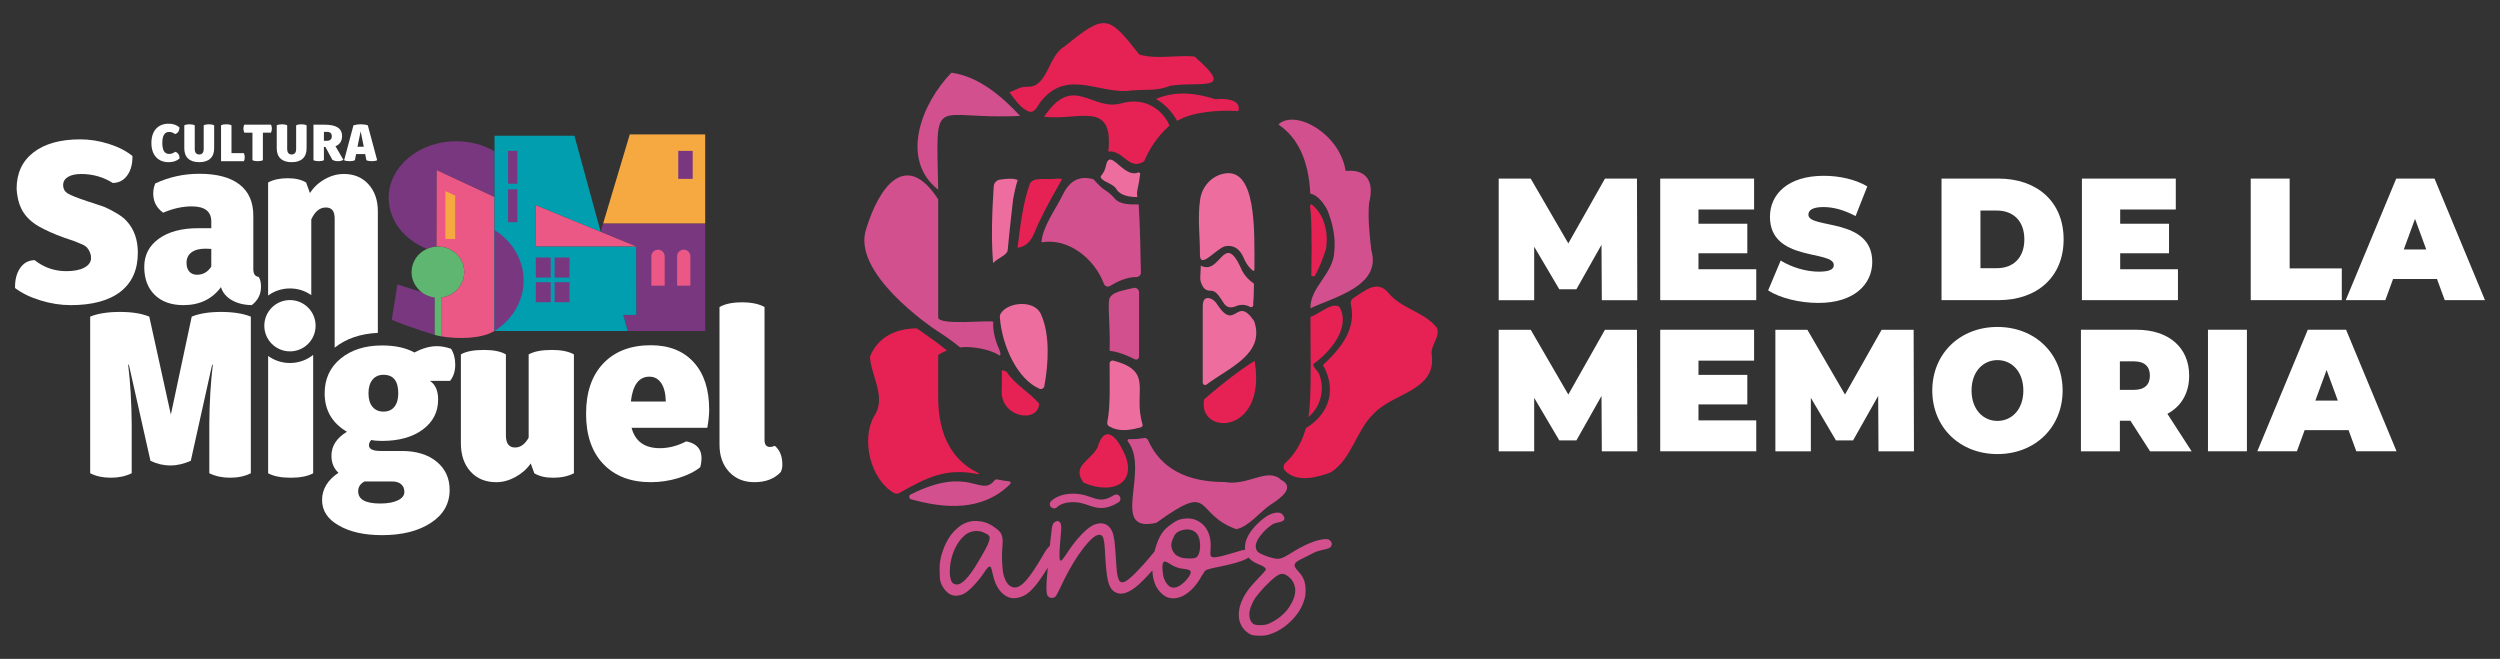 <svg xmlns="http://www.w3.org/2000/svg" id="Capa_6" viewBox="0 0 1383.31 364.57"><rect x="0" y="0" width="1383.31" height="364.57" fill="#333333" stroke="none"/><defs><style>.cls-1{fill:#009eaf;}.cls-2{fill:#ed6d9f;}.cls-3{fill:#fff;}.cls-4{fill:#d3508e;}.cls-5{fill:#78377f;}.cls-6{fill:#eb5886;}.cls-7{fill:#e62154;}.cls-8{fill:#f7a941;}.cls-9{fill:#5fb670;}.cls-10{fill:#cb5782;}</style></defs><path class="cls-4" d="m708.88,265.51c-7.52-7.11-18.25,3.51-31.17,1.22-21.17,0-35.46-7.5-42.45-23.13-.39-.87-1.3-1.4-2.23-1.23-2.76.49-5.56.71-8.36.6-.66-.02-1.02.73-.61,1.25,12.55,15.99-10.65,51.25,15.81,45.03,32.16-23.22,20.07-5.24,44.11,3.54,6.84-1.13,13.48-9.92,19.06-13.53,5.36-3.47,13.93-9.48,5.84-13.76Z"></path><path class="cls-4" d="m628.79,153.29c-5.14,0-10.07,2.2-14.63,4.95-1.24.75-2.83.14-3.34-1.22-5.22-13.97-19.76-25.51-34.51-22.94.43-8.36,7.48-17.76,11.45-25.73,3.53-7.63,8.79-11.62,17.34-9.13,2.28,2.56,4.08,4.59,6.56,6.13,1.96,1.22,3.65,2.78,5.16,4.52,3.04,3.47,8.5,3.24,13.23,3.25.8,12.57.98,25.07,1.24,37.62.03,1.4-1.09,2.54-2.49,2.54Z"></path><path class="cls-10" d="m670.08,143.27s-.05.05-.09.07c.02-.03.07-.04.09-.07Z"></path><path class="cls-4" d="m734.65,116.67c2.77,7.08,4.46,14.76,3.66,22.36.06,0,.12,0,.18-.02,0,.02,0,.04,0,.06-.07,0-.13.01-.2.02-.26,12.22-13.59,19.93-13.15,31.43,13.69-6.31,39.38-12.44,33.65-32.03-1.01-8.66-1.96-17.48-1.26-26.12,3.7-14.38-3.81-18.77-12.95-17.76-3.21-20.85-28-34.39-37.22-25.74,10.8,7.3,16.77,19.93,17.66,38.26,4.37.81,7.87,5.93,9.62,9.54Z"></path><path class="cls-7" d="m685.21,61.47c2.05-6.82-8.6-7.15-12.63-6.53-11.14-3.6-21.8-4.78-33-.22,4.92,2.87,9.04,7.16,11.77,12.17,8.43-4.94,22.46-6.18,33.86-5.42Z"></path><path class="cls-7" d="m519.12,219.94v-23.4c.28-.65,4.24-2.39,4.82-2.65-5.15-4.26-10.68-8.02-16.15-11.86-.15-.1-.28-.22-.4-.34-10.81.02-21.38,4.13-26.04,15.7.72,10.91,9.33,22.71,2.3,32.91-7.28,12.85-2.05,34.94,10.98,42.47.92.53,2.07.53,3,0,15.72-8.9,26.07-14,43.73-10.39.33.07.48-.38.18-.53-14.51-6.87-22.41-20.96-22.41-41.91Z"></path><path class="cls-7" d="m557.01,205.76c-.65-.4-1.36-.7-2.14-.8-.17-.02-.35-.03-.52-.03v9.87c-1.95,15.77,19.64,20.15,20.68,8.65-5.33-6.48-13.44-10.56-18.02-17.68Z"></path><path class="cls-7" d="m660.89,31.26c-10.05-.93-20.77,1.73-30.47-1.07-17.07-21.69-18.71-22.97-41.3-4.54-9.32,5.24-9.39,22.7-20.43,22.34-2-.06-4.01.32-5.8,1.22-1.45.72-2.99,1.28-4.32,1.9,3.1,4.05,6.29,8.99,10.94,10.7,3.33.92,5.17-4.47,6.89-6.22,13.81-16.68,30.13-4.63,47.1-5.22,7.93-1.29,15.95.46,23.69-2.82,16.09-2.91,37.55,4.25,13.71-16.28Z"></path><path class="cls-4" d="m564.44,64.13c-10.05-10.81-22.89-21.84-37.99-23.9-16.21,16.6-28.92,47.66-7.33,64.75-1.05-54.96-3.86-38.4,45.32-40.85Z"></path><path class="cls-4" d="m550.36,265.76c-8,9.76-13.39-8.74-46.44,7.82-1.19.6-1.04,2.36.25,2.71,18.6,5.15,39.34,6.82,54.79-8.44.53-.53.21-1.43-.54-1.51-2.31-.24-4.53-.59-6.66-1.06-.53-.11-1.07.06-1.41.48Z"></path><path class="cls-2" d="m575.13,215.09c1.16.5,2.48-.18,2.71-1.42,2.37-12.5,3.15-28.63-1.72-39.48-3.37-8.54-18.45-7.19-22.38-.73-.4.66-.55,1.44-.49,2.21,1.14,15.54,9.67,34.15,21.88,39.42Z"></path><path class="cls-2" d="m616.03,237.02c4.87,1.77,10.27.78,15.21-.56.73-.2,1.17-.96.95-1.68-5.51-18.08,6.61-29.34-16.18-35.24-1.02-.26-2.03.51-2.04,1.57-.04,9.23.6,23.92-1.28,32.48-.21.97.26,1.97,1.17,2.38.74.33,1.47.68,2.17,1.06Z"></path><path class="cls-10" d="m673.29,224.94c-3.32,4.46-5.92,1.49-7.25-2.8,2.33,1.16,4.7,2.21,7.25,2.8Z"></path><path class="cls-4" d="m614,194.11c4.75.52,9.54,2.5,13.92,4.68,1.08.54,2.35-.25,2.35-1.46v-35.57c0-1.6-1.48-2.78-3.04-2.44-8.04,1.79-11.6,2.67-13.15,5.42-1.44,2.55.28,13.91-.08,29.36Z"></path><path class="cls-7" d="m729.77,206.6c-.67-1.26-4.15-4.53-2.78-5.37,8.94-6.4,20.66-20.01,14.13-31.49-4.31-2.74-11.18,4.07-15.97,5.58-.28,10.69.91,45.61-1.19,55.46,7.09-5.9,9.3-15.73,5.81-24.19Z"></path><path class="cls-7" d="m795.17,181.51c-7.06-9.06-19.7-10.57-26.91-19.45-6.26-7.45-12.85-1.29-19.37,2.83-1.19.75-1.75,2.16-1.42,3.53,3.14,13.33-5.33,24.24-15.44,33.54,7.31,12.96,4.26,26.51-9.45,34.95-2.28,8.06-6.06,14.44-11.31,19.19-1.26,1.14-1.41,3.09-.25,4.33,6.6,6.99,18.54,3.56,25.39.89,11.54-7.27,13.98-23.23,23.79-32.51,10.9-11.72,35.42-12.51,31.88-33.54.15-4.99,4.7-8.78,3.1-13.75Z"></path><path class="cls-7" d="m734.12,132.65c0,.59-.02,1.18-.06,1.77-.03.62-.09,1.24-.16,1.85-.05.42-.1.82-.17,1.23,0,.05-.01.11-.02.16-.05.53-.19.93-.4,1.23-1.29,3.93-2.77,7.99-4.72,11.75l-1.22,2.26h0c-.11-.05-.23-.08-.35-.08h-.04c-.14,0-.29,0-.43,0-.07-.01-.13-.01-.19-.02t-.05-.01s-.06-.01-.09-.02c-.21-.04-.42-.1-.63-.15.13-4.41.02-8.85.14-13.24,0-.03,0-.07,0-.1-.03-.53-.04-1.03.04-1.46,0-.01,0-.02,0-.02,0-.32.01-.64.03-.96-.02,0-.04,0-.06.02,0-1.56-.15-3.12-.05-4.6v-.03c-.04-6.23-.05-12.49-.84-18.66.23-.13.45-.27.68-.4.01-.01.02-.01.03-.02.04-.03.08-.06.12-.09h.01c.37.28.72.58,1.06.89.35.31.67.63.99.96,2.22,2.3,3.81,5.1,4.85,8.13.26.75.49,1.52.67,2.3.59,2.38.87,4.86.86,7.31Z"></path><path class="cls-2" d="m630.33,100.14c.13-1.26.32-2.5.56-3.72.14-.67-.53-1.23-1.16-.96-8.12,3.42-15.62-14.41-17.8-3.73-.29,1.43-.79,2.81-1.57,4.03-.33.52-.69,1.03-1.03,1.4-.37.4-.38,1-.04,1.43,2.15,2.64,6.83,2.92,8.74,6.5,2.26,3.23,7.28,3.97,11.31,3.94-.64-2.77.45-5.49.99-8.9Z"></path><path class="cls-2" d="m694.09,149.34c0,.43-.48.67-.82.42-1.18-.86-3.39-2.93-5.2-7.27-1.92-4.4-5.2-7.22-10.26-6.22-5.1,1.46-13.98,13.23-13.86,4.39.11-9.14-1.44-20.25.14-30.48,1.06-6.87,6.11-12.63,12.91-14.07,18.15-3.85,17.2,30.65,17.09,53.23Z"></path><path class="cls-10" d="m669.3,228.38c-.14.08.07.12.15.11-.05-.03-.1-.07-.15-.11Z"></path><path class="cls-7" d="m620.66,57.13c-16.71,4.81-26.69-16.9-42.92,7.48,19.24,2.26,38.64-9.48,35.51,19.24,8.31-1.04,11.49,10.94,19.82,5.39,3.16-7.43,7.79-14.23,13.99-19.69-1.49-3.94-4.36-7.31-7.91-9.78-5.37-3.74-12.19-4.46-18.48-2.65Z"></path><path class="cls-7" d="m584.97,98.8c-5.59.98-13.68-1.37-15.28,3.26-3.91,11.32-5.14,23.27-6.67,35.05,8.53-1.26,9.2-9.5,12.83-16.04,3.46-7.21,7.94-15.11,11.88-22.1-1.01-.08-1.95-.16-2.76-.17Z"></path><path class="cls-7" d="m694.29,200.11c-.01-.15-.05-.29-.11-.41-9.07,5.6-17.46,12.41-25.61,19.26,0,0,0,0,0,0-.77.67-1.52,1.37-2.27,2.06h0c-3.89,20.03,34.63,20.05,27.99-20.91Z"></path><path class="cls-2" d="m560.64,109.84c.69-3.44,1.37-6.92,2.49-10.24-3.01-1.23-6.39-.6-9.69-.23-1.94.22-3.45,1.78-3.58,3.73-.94,14.14-1.47,28.33-.37,42.48,2.98-3.16,7.84-4.3,8.1-7.29.84-9.59,3.08-28.74,3.05-28.45Z"></path><path class="cls-10" d="m587.75,108.35c-.11.16-.22.31-.31.47-.05-.19.18-.36.25-.55.02.02.04.05.06.08Z"></path><path class="cls-10" d="m625.67,131.96l-.15.29"></path><path class="cls-7" d="m620.48,247.59c-4.79-8.95-10.23-10.51-13.19.03-4.17,7.7-14.46,10.02-7.78,19.42,16.92,7.37,31.81-.39,20.96-19.45Z"></path><path class="cls-4" d="m736,299.18c-.27-.33-.53-.54-.77-.65-.24-.11-.56-.16-.94-.16-.16-.05-.41-.08-.73-.08-.27,0-.6.03-.98.08-4.67.38-11.04,3.12-19.13,8.22-2.33,1.47-4.13,2.31-5.37,2.52-.33.05-.71.08-1.14.08-1.09,0-2.39-.24-3.91-.73-4.23-1.25-6.79-2.52-7.65-3.83-.38-.7-.57-1.47-.57-2.28,0-2.22,1.52-4.99,4.56-8.3,1.57-1.57,2.96-2.75,4.15-3.54,1.19-.79,2.47-1.26,3.83-1.42,2.22-.43,3.34-1.19,3.34-2.28,0-.6-.35-1.3-1.06-2.12-.38-.38-.76-.65-1.14-.81-.38-.16-.9-.24-1.55-.24-3.31,0-7.08,2.12-11.32,6.35-4.51,4.51-6.76,8.79-6.76,12.86,0,.45.04.88.09,1.3-1.04.11-2.61.52-4.73,1.22-6.51,2.01-10.64,3.01-12.37,3.01-1.03,0-1.68-.27-1.95-.81-.11-.33-.16-.87-.16-1.63,0-.54.03-1.22.08-2.04.05-.76.08-1.47.08-2.12,0-3.04-.57-5.7-1.71-7.98-1.3-2.66-3.37-4.64-6.19-5.94-1.41-.65-3.04-.98-4.88-.98s-3.58.3-5.21.9c-1.3.54-2.81,1.47-4.52,2.77-1.71,1.3-3,2.52-3.87,3.66-1.36,1.74-2.55,4.1-3.58,7.08-.44,1.27-.81,2.57-1.14,3.9-.59.68-1.27,1.49-2.03,2.45-2.5,3.04-5.12,5.96-7.86,8.75-2.74,2.8-4.74,4.52-5.98,5.17-.76.43-1.41.65-1.95.65-.98,0-1.68-.62-2.12-1.87-.22-.49-.42-1.23-.61-2.24-.19-1-.37-2.62-.53-4.84-.16-2.22-.38-5.37-.65-9.44-.22-3.2-.52-5.63-.9-7.29-.38-1.65-.95-3.02-1.71-4.11-1.41-1.9-3.2-2.85-5.37-2.85-1.3,0-2.77.35-4.4,1.06-1.79.92-3.91,2.66-6.35,5.21-2.44,2.55-4.7,5.37-6.76,8.47-.87,1.3-1.57,2.35-2.12,3.13-.54.79-.98,1.38-1.3,1.79-.33.41-.6.68-.81.81-.22.14-.41.2-.57.2-.38,0-.57-1.03-.57-3.09s.19-5.24.57-9.36c.22-2.06.35-3.69.41-4.88v-.81c0-.76-.05-1.4-.16-1.91-.11-.51-.33-.94-.65-1.26-.44-.43-.9-.65-1.38-.65-.38,0-.9.23-1.55.69-.65.46-1.11,1.45-1.38,2.97-.16.98-.41,2.99-.73,6.02-.14,1.31-.28,2.69-.43,4.1-1.1.88-2.37,2.6-3.8,5.18-3.8,6.51-6.89,11.13-9.28,13.84-2.33,2.66-4.42,3.99-6.27,3.99h-.08c-2.82-.05-4.88-2.36-6.19-6.92-.38-1.57-.65-3.88-.81-6.92-.05-1.03-.08-2.04-.08-3.01,0-2.01.08-3.91.24-5.7.11-1.03.16-1.98.16-2.85,0-1.52-.24-2.88-.73-4.07-.49-1.19-1.76-2.47-3.83-3.83-2.88-2.12-5.92-3.26-9.12-3.42-.49-.05-.98-.08-1.47-.08-3.96,0-7.6,1.63-10.91,4.88-3.47,3.26-6.08,7.92-7.81,14-.7,2.33-1.06,4.97-1.06,7.9,0,.76.05,2.31.16,4.64.11,2.33,1.11,4.67,3.01,7,1.74,1.95,3.72,2.93,5.94,2.93,1.36,0,2.79-.35,4.32-1.06,1.36-.7,3.07-2.12,5.13-4.23,2.06-2.12,3.93-4.4,5.62-6.84,1.74-2.66,2.85-3.99,3.34-3.99.22,0,.39.03.53.08.14.05.27.2.41.45.13.24.27.65.41,1.22.13.57.31,1.34.53,2.32,1.52,7,4.53,11.34,9.04,13.03.87.27,1.76.41,2.69.41,1.63,0,3.39-.43,5.29-1.3,3.59-1.46,8.08-6.69,13.46-15.67-.1,1.11-.19,2.15-.27,3.13-.33,3.47-.49,6.19-.49,8.14,0,.87.08,1.91.24,3.13.16,1.22.84,1.99,2.04,2.32.16.05.33.08.49.08h.53c.24,0,.5-.05.77-.16.27-.11.49-.22.65-.33.16-.11.37-.34.61-.69.24-.35.54-.87.9-1.55.35-.68.83-1.63,1.42-2.85.6-1.22,1.36-2.81,2.28-4.76,3.42-6.84,6.99-12.65,10.71-17.42,3.72-4.78,6.58-7.16,8.59-7.16.76,0,1.36.28,1.79.85.43.57.76,1.72.98,3.46.22,1.74.41,4.29.57,7.65.33,6.02.8,10.42,1.42,13.19.62,2.77,1.61,4.72,2.97,5.86,1.25,1.03,2.66,1.55,4.23,1.55,2.82,0,6.16-1.71,10.01-5.13,2.22-2.06,4.41-4.3,6.55-6.72.31-.35.59-.68.88-1.01.25,6.93,2.79,11.82,7.63,14.65,1.3.54,2.63.81,3.99.81,1.79,0,3.64-.49,5.54-1.47,3.91-2.12,7.27-5.73,10.09-10.83.43-.76.88-1.47,1.34-2.12.46-.65.83-1.06,1.1-1.22.33-.16,1.14-.42,2.44-.77,1.3-.35,2.85-.69,4.64-1.02,7-1.41,11.86-2.77,14.57-4.07.76-.35,1.37-.71,1.85-1.08,1.32,1.58,3.33,2.89,6.05,3.93,2.39.92,3.58,1.82,3.58,2.69,0,.11-.39.64-1.18,1.59-.79.95-1.78,2.02-2.97,3.22-1.19,1.25-2.35,2.51-3.46,3.79-1.11,1.28-1.91,2.27-2.4,2.97-3.09,4.34-4.75,8.55-4.97,12.62v.9c0,3.58,1.22,6.54,3.66,8.87.54.49,1.13.94,1.75,1.34.62.41,1.15.69,1.59.85,1.08.33,2.52.49,4.31.49h.73c1.47,0,2.77-.14,3.91-.41,5.1-1.41,9.74-4.31,13.92-8.71,3.04-3.26,5.13-6.76,6.27-10.5.38-1.19.62-2.22.73-3.09.05-.6.08-1.27.08-2.04v-1.3c-.11-2.01-.46-3.73-1.06-5.17-.6-1.44-1.66-2.97-3.17-4.6-1.25-1.3-1.87-2.36-1.87-3.17,0-.27.15-.69.45-1.26.3-.57,2.21-1.7,5.74-3.38l.65-.33c1.74-.92,3.08-1.6,4.03-2.04.95-.43,1.93-.79,2.93-1.06,1-.27,2.46-.62,4.36-1.06,1.25-.33,2.01-.95,2.28-1.87.11-.27.16-.51.16-.73,0-.65-.3-1.27-.9-1.87Zm-189.36,1.95c-.65,1.52-2.04,4.07-4.15,7.65-4.07,7.16-7.49,11.7-10.26,13.6-1.03.71-1.98,1.06-2.85,1.06-.38,0-.96-.16-1.75-.49-.79-.33-1.37-1.36-1.75-3.09-.22-.87-.33-1.98-.33-3.34,0-.54.04-1.48.12-2.81.08-1.33.34-2.89.77-4.68.92-3.64,2.37-6.82,4.36-9.57,1.98-2.74,4.14-4.46,6.47-5.17,1.03-.33,2.04-.49,3.01-.49,1.63,0,3.23.41,4.8,1.22,1.3.54,2.12,1.19,2.44,1.95.05.22.08.46.08.73,0,.76-.33,1.9-.98,3.42Zm112.18,15.96c-.33,1.14-1.15,2.44-2.48,3.91-1.33,1.47-2.67,2.58-4.03,3.34-1.03.54-2.01.81-2.93.81-2.01,0-3.66-1.44-4.97-4.31-.38-.7-.64-1.45-.77-2.24-.14-.79-.26-1.72-.37-2.81-.05-.6-.08-1.17-.08-1.71,0-1.63.22-2.66.65-3.09.16-.16.38-.24.65-.24.65,0,1.57.41,2.77,1.22,2.39,1.63,5.07,2.58,8.06,2.85,2.39.22,3.58.84,3.58,1.87,0,.11-.03.24-.08.41Zm5.21-13.92c-.27,2.93-1.09,4.75-2.44,5.45-.71.27-1.74.41-3.09.41-.22,0-.84-.01-1.87-.04-1.03-.03-2.17-.23-3.42-.61-.54-.22-1.1-.47-1.67-.77-.57-.3-1.02-.61-1.34-.94-1.41-1.63-2.12-3.34-2.12-5.13,0-1.14.54-2.81,1.63-5.01,1.09-2.2,3.53-3.41,7.33-3.62,4.67.27,7,3.26,7,8.95v1.3Zm52.51,21.74c.11.54.16,1.11.16,1.71,0,2.88-1.14,6.01-3.42,9.4-2.28,3.39-5.56,6.2-9.85,8.43-1.03.54-1.93.91-2.69,1.1-.76.19-1.71.31-2.85.37h-1.06c-1.14,0-2.09-.15-2.85-.45-.76-.3-1.41-.96-1.95-1.99-.49-1.03-.73-2.2-.73-3.5,0-2.61,1.11-5.7,3.34-9.28.6-.81,1.45-1.87,2.56-3.17,1.11-1.3,2.24-2.52,3.38-3.66,3.26-3.31,5.64-5.29,7.16-5.94.6-.27,1.17-.41,1.71-.41.98,0,1.95.38,2.93,1.14,2.22,1.52,3.61,3.61,4.15,6.27Z"></path><path class="cls-4" d="m583.24,281.31c.65,0,1.3-.27,1.77-.8.03-.03,2.92-3.11,10.33-2.61,2.62.18,4.76.92,6.82,1.63,4.46,1.55,9.07,3.14,16.7-1.56,1.1-.68,1.44-2.12.76-3.22-.68-1.1-2.12-1.44-3.22-.76-5.74,3.54-8.52,2.58-12.72,1.12-2.25-.78-4.79-1.66-8.04-1.88-9.82-.66-14,4.01-14.18,4.21-.85.97-.74,2.45.23,3.3.44.38.99.57,1.53.57Z"></path><path class="cls-4" d="m553.52,195.32c-.36-1.38-.86-2.72-1.48-3.99,0-.05-2.98-6.95-2.46-13.33-3.2-.93-29.35,2.18-30.46-2.2,0,0,0-65.53,0-65.53-18.01-27.78-32.8-6.46-39.68,15.92-9.02,24.59,36.36,55.12,38.98,56.82.76.49,1.51.99,2.27,1.48.11.08.23.15.34.23.65.43,1.3.87,1.95,1.32.18.13.37.25.55.38.6.42,1.2.84,1.8,1.27.2.14.4.28.6.43.78.56,1.55,1.13,2.32,1.72,1.01.77,2,1.57,2.99,2.37,1.58-.16,3.17-.23,4.74-.16.72.03,1.45.09,2.17.16.56.05,1.11.12,1.67.2.15.02.29.03.44.05,1.4.2,2.79.46,4.16.78h0c.21.05.41.09.62.14,1.28.31,2.53.74,3.76,1.21.73.28,1.47.57,2.18.9.51.24.98.63,1.5.84.28.11.52.26.72.43.31-.35.47-.85.32-1.42Z"></path><path class="cls-2" d="m676.54,166.8c.55,1,1.18,1.86,1.96,2.43,1.58,1.16,3.46,1.01,5.11.29,3.5-1.54,6.31-.7,8.08.3.81.45,1.78-.16,1.77-1.08,0,0,0-.02,0-.03,0-.26,0-.53,0-.79,0-.15,0-.3.01-.45.02-.4.04-.81.07-1.21.03-.37.06-.75.08-1.11.01-.15.02-.31.03-.46.03-.43.05-.86.06-1.28.04-2.15.08-4.29.15-6.44,0,0-.01,0-.02-.01,0,0,0,0,0,0-.63-.44-1.25-.91-1.84-1.41h0c-.59-.5-1.16-1.03-1.7-1.59-.13-.14-.26-.26-.39-.4-.99-1.1-1.87-2.32-2.55-3.65-.19-.26-.71-1.47-.8-1.74-9.4-20.43-11.33,4.57-22.12-1.21-.13,7.04-1.11,7.67,1.23,11.73.89,1.54,2.61,2.3,4.39,2.19,2.7-.17,4.75,3.29,6.47,5.94Z"></path><path class="cls-2" d="m694.02,177.89c-.1-.15-.11-.29-.24-.45-9.93-14.48-10.02,6.87-20.52-9.35-1.62-2.49-4.49-3.94-6.4-2.75-1.21.75-1.35,3.15-1.35,4.57v41.81c0,1.09,1.25,1.7,2.12,1.04,12.21-9.27,32.46-16.79,26.39-34.88Z"></path><path class="cls-3" d="m886.33,166.09l-.18-30.65-13.88,24.6h-9.49l-13.88-23.54v29.6h-19.63v-67.26h17.71l20.81,35.84,20.27-35.84h17.71l.18,67.26h-19.63Z"></path><path class="cls-3" d="m971.77,148.98v17.1h-53.13v-67.26h51.94v17.1h-30.77v7.88h27.02v16.34h-27.02v8.84h31.95Z"></path><path class="cls-3" d="m978.35,160.7l6.94-16.53c6.03,3.75,14.06,6.15,21.09,6.15,6.12,0,8.31-1.34,8.31-3.65,0-8.46-35.33-1.63-35.33-26.71,0-12.49,9.95-22.68,29.76-22.68,8.58,0,17.44,1.92,24.1,5.86l-6.48,16.43c-6.3-3.36-12.23-5-17.8-5-6.3,0-8.31,1.92-8.31,4.23,0,8.07,35.33,1.34,35.33,26.14,0,12.3-9.95,22.68-29.76,22.68-10.68,0-21.45-2.79-27.84-6.92Z"></path><path class="cls-3" d="m1074.29,98.82h31.5c21.36,0,36.06,12.78,36.06,33.63s-14.7,33.63-36.06,33.63h-31.5v-67.26Zm30.58,49.58c9.04,0,15.25-5.67,15.25-15.95s-6.21-15.95-15.25-15.95h-9.04v31.9h9.04Z"></path><path class="cls-3" d="m1205.11,148.98v17.1h-53.13v-67.26h51.94v17.1h-30.77v7.88h27.02v16.34h-27.02v8.84h31.95Z"></path><path class="cls-3" d="m1245.37,98.82h21.55v49.68h28.85v17.58h-50.39v-67.26Z"></path><path class="cls-3" d="m1348.43,154.36h-24.28l-4.29,11.72h-21.91l27.94-67.26h21.18l27.93,67.26h-22.27l-4.29-11.72Zm-5.93-16.34l-6.21-16.91-6.21,16.91h12.42Z"></path><path class="cls-3" d="m886.33,249.72l-.18-30.65-13.88,24.6h-9.49l-13.88-23.54v29.6h-19.63v-67.26h17.71l20.81,35.84,20.27-35.84h17.71l.18,67.26h-19.63Z"></path><path class="cls-3" d="m971.77,232.61v17.1h-53.13v-67.26h51.94v17.1h-30.77v7.88h27.02v16.34h-27.02v8.84h31.95Z"></path><path class="cls-3" d="m1039.42,249.72l-.18-30.65-13.88,24.6h-9.49l-13.88-23.54v29.6h-19.63v-67.26h17.71l20.81,35.84,20.27-35.84h17.71l.18,67.26h-19.63Z"></path><path class="cls-3" d="m1069.18,216.08c0-20.37,15.25-35.17,36.06-35.17s36.06,14.8,36.06,35.17-15.25,35.17-36.06,35.17-36.06-14.8-36.06-35.17Zm50.39,0c0-10.47-6.39-16.82-14.33-16.82s-14.33,6.34-14.33,16.82,6.39,16.82,14.33,16.82,14.33-6.34,14.33-16.82Z"></path><path class="cls-3" d="m1178.82,232.81h-5.84v16.91h-21.55v-67.26h30.77c17.8,0,29.12,9.8,29.12,25.37,0,9.71-4.38,17.01-12.05,21.14l13.42,20.76h-23l-10.86-16.91Zm2.01-32.86h-7.85v15.76h7.85c5.93,0,8.76-2.98,8.76-7.88s-2.83-7.88-8.76-7.88Z"></path><path class="cls-3" d="m1221.72,182.45h21.55v67.26h-21.55v-67.26Z"></path><path class="cls-3" d="m1299.5,237.99h-24.28l-4.29,11.72h-21.91l27.94-67.26h21.18l27.93,67.26h-22.27l-4.29-11.72Zm-5.93-16.34l-6.21-16.91-6.21,16.91h12.42Z"></path><polygon class="cls-5" points="390.2 123.61 390.2 183.15 347.32 183.15 345.64 176.95 345.28 175.64 344.91 174.28 352.1 174.28 351.98 136.34 344.91 133.43 335.99 129.77 335.96 129.77 332.37 128.29 332.37 128.26 333.75 123.61 390.2 123.61"></polygon><path class="cls-5" d="m273.62,83.71v25.3h-.02l-31.96-14.84-.07,27.81-.03,14.45c-1.35.08-2.64.33-3.87.73-.51.16-1,.36-1.47.57-12.5-5.04-21.15-15.78-21.15-28.22,0-17.32,16.73-31.36,37.35-31.36,7.88,0,15.2,2.06,21.22,5.55Z"></path><path class="cls-6" d="m273.62,109.01v74.12c-7.15,4.39-20.39,4.57-29.53,2.97v-21.51c6.97-.83,12.44-6.46,12.76-13.37.02-.23.02-.44.02-.67,0-.26,0-.52-.02-.78-.39-6.97-5.99-12.6-13.09-13.27-.49-.05-.96-.08-1.45-.08-.26,0-.51,0-.77.02l.03-14.45.07-27.81,31.96,14.84h.02Z"></path><path class="cls-1" d="m345.64,176.95l1.68,6.2h-73.7v-108.04h44.22l14.53,53.15v.03h-.02l-35.86-14.71v22.75h55.5l.11,37.95h-7.2l.38,1.35.36,1.31Z"></path><polygon class="cls-8" points="390.2 74.36 390.2 123.6 333.75 123.6 348.48 74.36 390.2 74.36"></polygon><rect class="cls-5" x="375.29" y="83.48" width="8" height="15.5"></rect><path class="cls-5" d="m289.74,155.2c0,11.54-6.35,21.73-16.12,27.94v-55.87s.03.02.08.05l.02.02c9.7,6.21,16.02,16.37,16.02,27.88Z"></path><rect class="cls-5" x="296.48" y="156.15" width="8.22" height="11.09"></rect><rect class="cls-5" x="306.87" y="156.15" width="8.22" height="11.09"></rect><rect class="cls-5" x="296.48" y="142.48" width="8.22" height="11.09"></rect><rect class="cls-5" x="306.87" y="142.48" width="8.22" height="11.09"></rect><path class="cls-6" d="m367.79,141.84v16.23h-7.38v-16.23c0-2.02,1.65-3.69,3.69-3.69,1.01,0,1.94.42,2.61,1.09.67.67,1.08,1.58,1.08,2.6Z"></path><path class="cls-6" d="m382.01,141.84v16.23h-7.36v-16.23c0-2.02,1.65-3.69,3.69-3.69,1.01,0,1.94.42,2.6,1.09.67.67,1.08,1.58,1.08,2.6Z"></path><path class="cls-5" d="m240.53,163.1v22.23c-10.05-3.07-20.51-6.91-23.76-8.37l3.12-19.63s18.23,6.21,20.64,5.77Z"></path><rect class="cls-5" x="281.13" y="104.78" width="5.14" height="18.16"></rect><rect class="cls-5" x="281.13" y="83.48" width="5.14" height="18.16"></rect><polygon class="cls-6" points="351.99 136.33 296.49 136.33 296.49 113.58 332.35 128.29 332.37 128.29 335.96 129.77 335.99 129.77 344.9 133.43 351.99 136.33"></polygon><path class="cls-9" d="m256.87,150.55c0,.23,0,.44-.02.67-.33,6.9-5.79,12.54-12.76,13.37v21.51c-1.21-.23-2.4-.42-3.56-.78v-20.73c-.16-.02-.36-.05-.52-.07-.29-.07-.57-.11-.87-.18-.28-.05-.52-.11-.8-.18-3.05-.85-5.71-2.63-7.57-5.01-1.91-2.4-3.04-5.35-3.04-8.6,0-5.68,3.48-10.59,8.47-12.81.47-.21.96-.41,1.47-.57,1.22-.41,2.51-.65,3.87-.73.26-.02.51-.02.77-.02.49,0,.96.03,1.45.08,7.1.67,12.7,6.3,13.09,13.27.02.26.02.52.02.78Z"></path><polygon class="cls-8" points="251.84 108.23 251.84 132.25 246.45 132.25 246.45 105.77 251.84 108.23"></polygon><path class="cls-3" d="m96.86,83.99c.79.17,1.41.6,1.85,1.27s.66,1.48.64,2.43c-1.54,1.37-3.54,2.05-6.01,2.05-2.97,0-5.31-.94-7.02-2.83-1.69-1.87-2.54-4.47-2.54-7.8s.85-5.96,2.54-7.83c1.71-1.89,4.04-2.83,6.99-2.83,2.44,0,4.43.67,5.95,2.02.04.94-.16,1.75-.61,2.43-.44.67-1.07,1.1-1.88,1.27-.89-.77-1.94-1.16-3.18-1.16-2.52,0-3.78,2.03-3.78,6.1s1.26,6.07,3.78,6.07c1.21,0,2.3-.39,3.26-1.18Z"></path><path class="cls-3" d="m115.58,68.77c1.21,0,2.19.19,2.92.58v12.71c0,2.48-.71,4.39-2.12,5.7-1.42,1.32-3.46,1.98-6.14,1.98s-4.72-.66-6.14-1.98c-1.42-1.32-2.12-3.22-2.12-5.7v-12.71c.73-.39,1.7-.58,2.92-.58s2.13.19,2.86.58v13c0,2.08.83,3.12,2.48,3.12s2.48-1.04,2.48-3.12v-13c.73-.39,1.69-.58,2.86-.58Z"></path><path class="cls-3" d="m128.08,84.74h6.85c.33.75.49,1.49.49,2.22,0,.92-.16,1.67-.49,2.22h-12.62v-19.84c.73-.39,1.7-.58,2.92-.58s2.13.19,2.86.58v15.4Z"></path><path class="cls-3" d="m142.61,89.19c-1.19,0-2.17-.18-2.92-.55v-15.25h-4.51c-.33-.75-.49-1.48-.49-2.2,0-.85.16-1.58.49-2.2h14.76c.33.56.49,1.29.49,2.2,0,.77-.16,1.5-.49,2.2h-4.48v15.25c-.75.37-1.7.55-2.86.55Z"></path><path class="cls-3" d="m166.73,68.77c1.21,0,2.19.19,2.92.58v12.71c0,2.48-.71,4.39-2.12,5.7-1.42,1.32-3.46,1.98-6.14,1.98s-4.72-.66-6.14-1.98c-1.42-1.32-2.12-3.22-2.12-5.7v-12.71c.73-.39,1.7-.58,2.92-.58s2.13.19,2.86.58v13c0,2.08.83,3.12,2.48,3.12s2.48-1.04,2.48-3.12v-13c.73-.39,1.69-.58,2.86-.58Z"></path><path class="cls-3" d="m185.62,80.9l4.39,7.54c-.91.5-1.88.75-2.92.75-1.21,0-2.27-.25-3.18-.75l-3.87-7.14h-.81v7.34c-.75.37-1.7.55-2.86.55s-2.17-.18-2.92-.55v-19.64h6.33c6.34,0,9.5,2.09,9.5,6.27,0,1.39-.32,2.57-.97,3.55-.65.98-1.55,1.67-2.7,2.08Zm-4.74-7.94h-1.65v4.94h1.59c1.85,0,2.77-.85,2.77-2.54,0-1.6-.91-2.4-2.72-2.4Z"></path><path class="cls-3" d="m193.36,89.19c-1.29,0-2.27-.18-2.95-.55l5.17-19.3c1.33-.39,2.63-.58,3.9-.58,1.48,0,2.83.19,4.04.58l5.17,19.3c-.66.37-1.63.55-2.92.55s-2.36-.18-3.03-.55l-.69-3.41h-5l-.69,3.41c-.67.37-1.68.55-3,.55Zm6.15-16.29l-1.7,8.29h3.49l-1.7-8.29h-.09Z"></path><path class="cls-3" d="m173.28,196.37v65.51c-3.02,1.63-7.18,2.46-12.45,2.46s-9.44-.83-12.46-2.46v-64.92c3.4,2.45,7.55,3.9,12.06,3.9,4.86,0,9.33-1.68,12.85-4.48Z"></path><path class="cls-3" d="m61.45,264.33c-4.5,0-8.35-.82-11.55-2.47v-86.67c4.24-1.73,9.73-2.59,16.48-2.59s11.98.87,16.22,2.59l11.94,54.23,11.55-54.23c4.24-1.73,9.64-2.59,16.22-2.59s12.24.87,16.48,2.59v86.67c-3.2,1.64-7.05,2.47-11.55,2.47-4.24,0-8.04-.82-11.42-2.47v-27.25c.09-11.85.73-22.79,1.95-32.82h-.39l-11.81,53.19c-3.98,1.73-7.74,2.59-11.29,2.59-3.72,0-7.4-.86-11.03-2.59l-11.94-53.19h-.39c1.21,10.03,1.86,20.98,1.95,32.82v27.25c-3.37,1.64-7.18,2.47-11.42,2.47Z"></path><path class="cls-3" d="m251.9,201.67c0,3.63-.95,6.66-2.85,9.08h-11.16c3.03,1.99,4.54,5.45,4.54,10.38,0,6.83-2.85,12.37-8.56,16.61-5.71,4.15-13.19,6.23-22.45,6.23-2.51,0-4.5-.17-5.97-.52-.87.87-1.3,1.86-1.3,2.98,0,2.08,2.21,3.11,6.62,3.11h11.55c8.04,0,14.47,1.97,19.27,5.9,4.8,3.94,7.2,9.15,7.2,15.63,0,7.61-3.42,13.67-10.25,18.16-6.92,4.58-15.96,6.88-27.12,6.88-9.95,0-17.99-1.82-24.13-5.45-6.06-3.46-9.08-8.13-9.08-14.01s3.03-11.07,9.08-15.05c-2.59-2.34-3.89-5.49-3.89-9.47,0-5.36,2.85-9.77,8.56-13.23-8.22-4.84-12.32-11.94-12.32-21.28,0-7.96,2.94-14.36,8.82-19.2,5.88-4.84,13.54-7.27,22.96-7.27,7.18,0,13.15,1.3,17.9,3.89,4.41-2.34,8.56-3.5,12.45-3.5,2.34,0,4.93.48,7.78,1.43,1.56,2.42,2.34,5.32,2.34,8.69Zm-34.9,64.74h-15.31c-2.34,1.21-3.5,3.03-3.5,5.45,0,4.5,4.06,6.75,12.2,6.75,4.06,0,7.31-.58,9.73-1.75,2.42-1.17,3.63-2.7,3.63-4.61s-.58-3.24-1.75-4.28c-1.17-1.04-2.83-1.56-5-1.56Zm3.37-48.78c0-6.83-2.72-10.25-8.17-10.25-2.59,0-4.63.91-6.1,2.72-1.47,1.82-2.21,4.33-2.21,7.53s.73,5.69,2.21,7.46c1.47,1.77,3.5,2.66,6.1,2.66s4.61-.89,6.03-2.66c1.43-1.77,2.14-4.26,2.14-7.46Z"></path><path class="cls-3" d="m305.23,193.62c5.28,0,9.38.82,12.33,2.47v65.78c-3.2,1.64-7.01,2.47-11.42,2.47s-7.74-.82-10.51-2.47l-1.95-5.45c-2.16,3.11-5,5.62-8.5,7.53-3.5,1.9-7.03,2.85-10.57,2.85-5.97,0-10.73-1.97-14.27-5.9-3.55-3.93-5.32-9.15-5.32-15.63v-49.17c2.77-1.64,7.01-2.47,12.71-2.47,5.36,0,9.43.82,12.2,2.47v44.76c0,4.5,1.69,6.75,5.06,6.75,3.03,0,5.53-1.82,7.53-5.45v-46.06c2.94-1.64,7.18-2.47,12.71-2.47Z"></path><path class="cls-3" d="m391.37,236.7h-41.91c1.99,7.53,7.22,11.29,15.7,11.29,4.84,0,9.69-1.25,14.53-3.76,7.27,1.38,9.86,6.14,7.78,14.27-3.11,2.51-7.16,4.52-12.13,6.03-4.97,1.51-10.05,2.27-15.24,2.27-11.16,0-19.94-3.37-26.34-10.12-6.31-6.66-9.47-15.91-9.47-27.76s3.16-21.1,9.47-27.77c6.4-6.75,15.18-10.12,26.34-10.12,10.12,0,18.03,3.14,23.74,9.41,5.71,6.27,8.56,14.99,8.56,26.14,0,3.03-.35,6.4-1.04,10.12Zm-42.3-14.53h19.33c-.09-4.41-.93-7.8-2.53-10.18-1.6-2.38-3.78-3.57-6.55-3.57-5.8,0-9.21,4.59-10.25,13.75Z"></path><path class="cls-3" d="m428.74,246.69c2.77,2.34,4.15,5.8,4.15,10.38,0,1.64-.3,3.03-.91,4.15-3.46,3.72-8.3,5.58-14.53,5.58-5.8,0-10.47-1.9-14.01-5.71-3.55-3.81-5.32-8.82-5.32-15.05v-76.16c3.03-1.73,7.18-2.59,12.45-2.59s9.43.87,12.46,2.59v73.69c0,2.51,1.04,3.76,3.11,3.76.69,0,1.56-.22,2.59-.65Z"></path><circle class="cls-3" cx="160.44" cy="180.23" r="14.19"></circle><path class="cls-3" d="m39.06,168.83c-5.48,0-11.04-.87-16.68-2.61-5.64-1.74-10.33-4.02-14.06-6.85-.08-4.48.85-8.15,2.8-11.01,1.95-2.86,4.62-4.34,8.03-4.42,5.14,4.07,10.99,6.1,17.55,6.1,4.23,0,7.57-.66,10.02-1.99,2.45-1.33,3.67-3.11,3.67-5.35,0-1.99-.75-3.9-2.24-5.72-.83-.83-1.91-1.49-3.24-1.99-1.49-.66-2.82-1.2-3.98-1.62l-5.48-1.87c-5.56-1.99-10.29-4.11-14.19-6.35-3.82-2.24-6.7-4.98-8.65-8.21-1.95-3.24-3.09-7.38-3.42-12.45,0-8.63,3.11-15.35,9.33-20.16,6.22-4.81,14.85-7.22,25.89-7.22,5.23,0,10.47.83,15.74,2.49,5.27,1.66,9.65,3.9,13.13,6.72.08,4.32-.85,7.86-2.8,10.64-1.95,2.78-4.63,4.21-8.03,4.29-5.31-3.32-11.16-4.98-17.55-4.98-3.07,0-5.5.54-7.28,1.62-1.78,1.08-2.68,2.57-2.68,4.48,0,2.07.85,3.63,2.55,4.67,1.7,1.04,5.29,2.47,10.77,4.29l7.59,2.49c2.07.66,4.48,1.78,7.22,3.36,3.24,1.74,5.56,3.44,6.97,5.1,4.15,4.48,6.22,10.33,6.22,17.55,0,9.38-3.19,16.55-9.58,21.53-6.39,4.98-15.6,7.47-27.63,7.47Z"></path><path class="cls-3" d="m143.05,153.15c.91,1.16,1.37,3.03,1.37,5.6,0,4.07-1.7,7.43-5.1,10.08-4.4-.08-8.11-1.02-11.14-2.8-3.03-1.78-5-4.17-5.91-7.16-4.9,6.64-11.82,9.96-20.79,9.96-6.72,0-12.01-1.89-15.87-5.66-3.86-3.77-5.79-8.94-5.79-15.49s2.7-11.76,8.09-15.62c5.39-3.86,12.65-5.79,21.78-5.79h7.22v-3.73c0-5.56-3.61-8.34-10.83-8.34-5.06,0-10.33,1.16-15.81,3.49-3.65-2.65-5.48-6.18-5.48-10.58,0-1.91.37-3.77,1.12-5.6,7.63-3.57,15.76-5.35,24.39-5.35,9.71,0,17.11,1.97,22.22,5.91,5.1,3.94,7.65,9.69,7.65,17.24v29.5c0,2.74.95,4.19,2.86,4.36Zm-26.14-5.6v-9.83l-3.24-.12c-3.32,0-5.89.68-7.72,2.05-1.83,1.37-2.74,3.3-2.74,5.79,0,2.08.52,3.69,1.56,4.85,1.04,1.16,2.47,1.74,4.29,1.74,3.24,0,5.85-1.49,7.84-4.48Z"></path><path class="cls-3" d="m203.91,101.99c-3.45-3.81-7.99-5.73-13.62-5.73-3.65,0-7.21.97-10.64,2.92-3.45,1.96-6.16,4.51-8.15,7.66l-2.12-5.86c-2.58-1.58-5.97-2.36-10.21-2.36s-8.01.79-10.82,2.36v62.54c3.4-2.48,7.56-3.92,12.09-3.92s8.47,1.38,11.8,3.71v-41.91c1.99-4.4,4.68-6.59,8.08-6.59s4.86,2.08,4.86,6.22v71.33c6.3-4.99,14.27-7.72,23.89-8.18v-67.25c0-6.15-1.72-11.13-5.16-14.94Z"></path></svg>